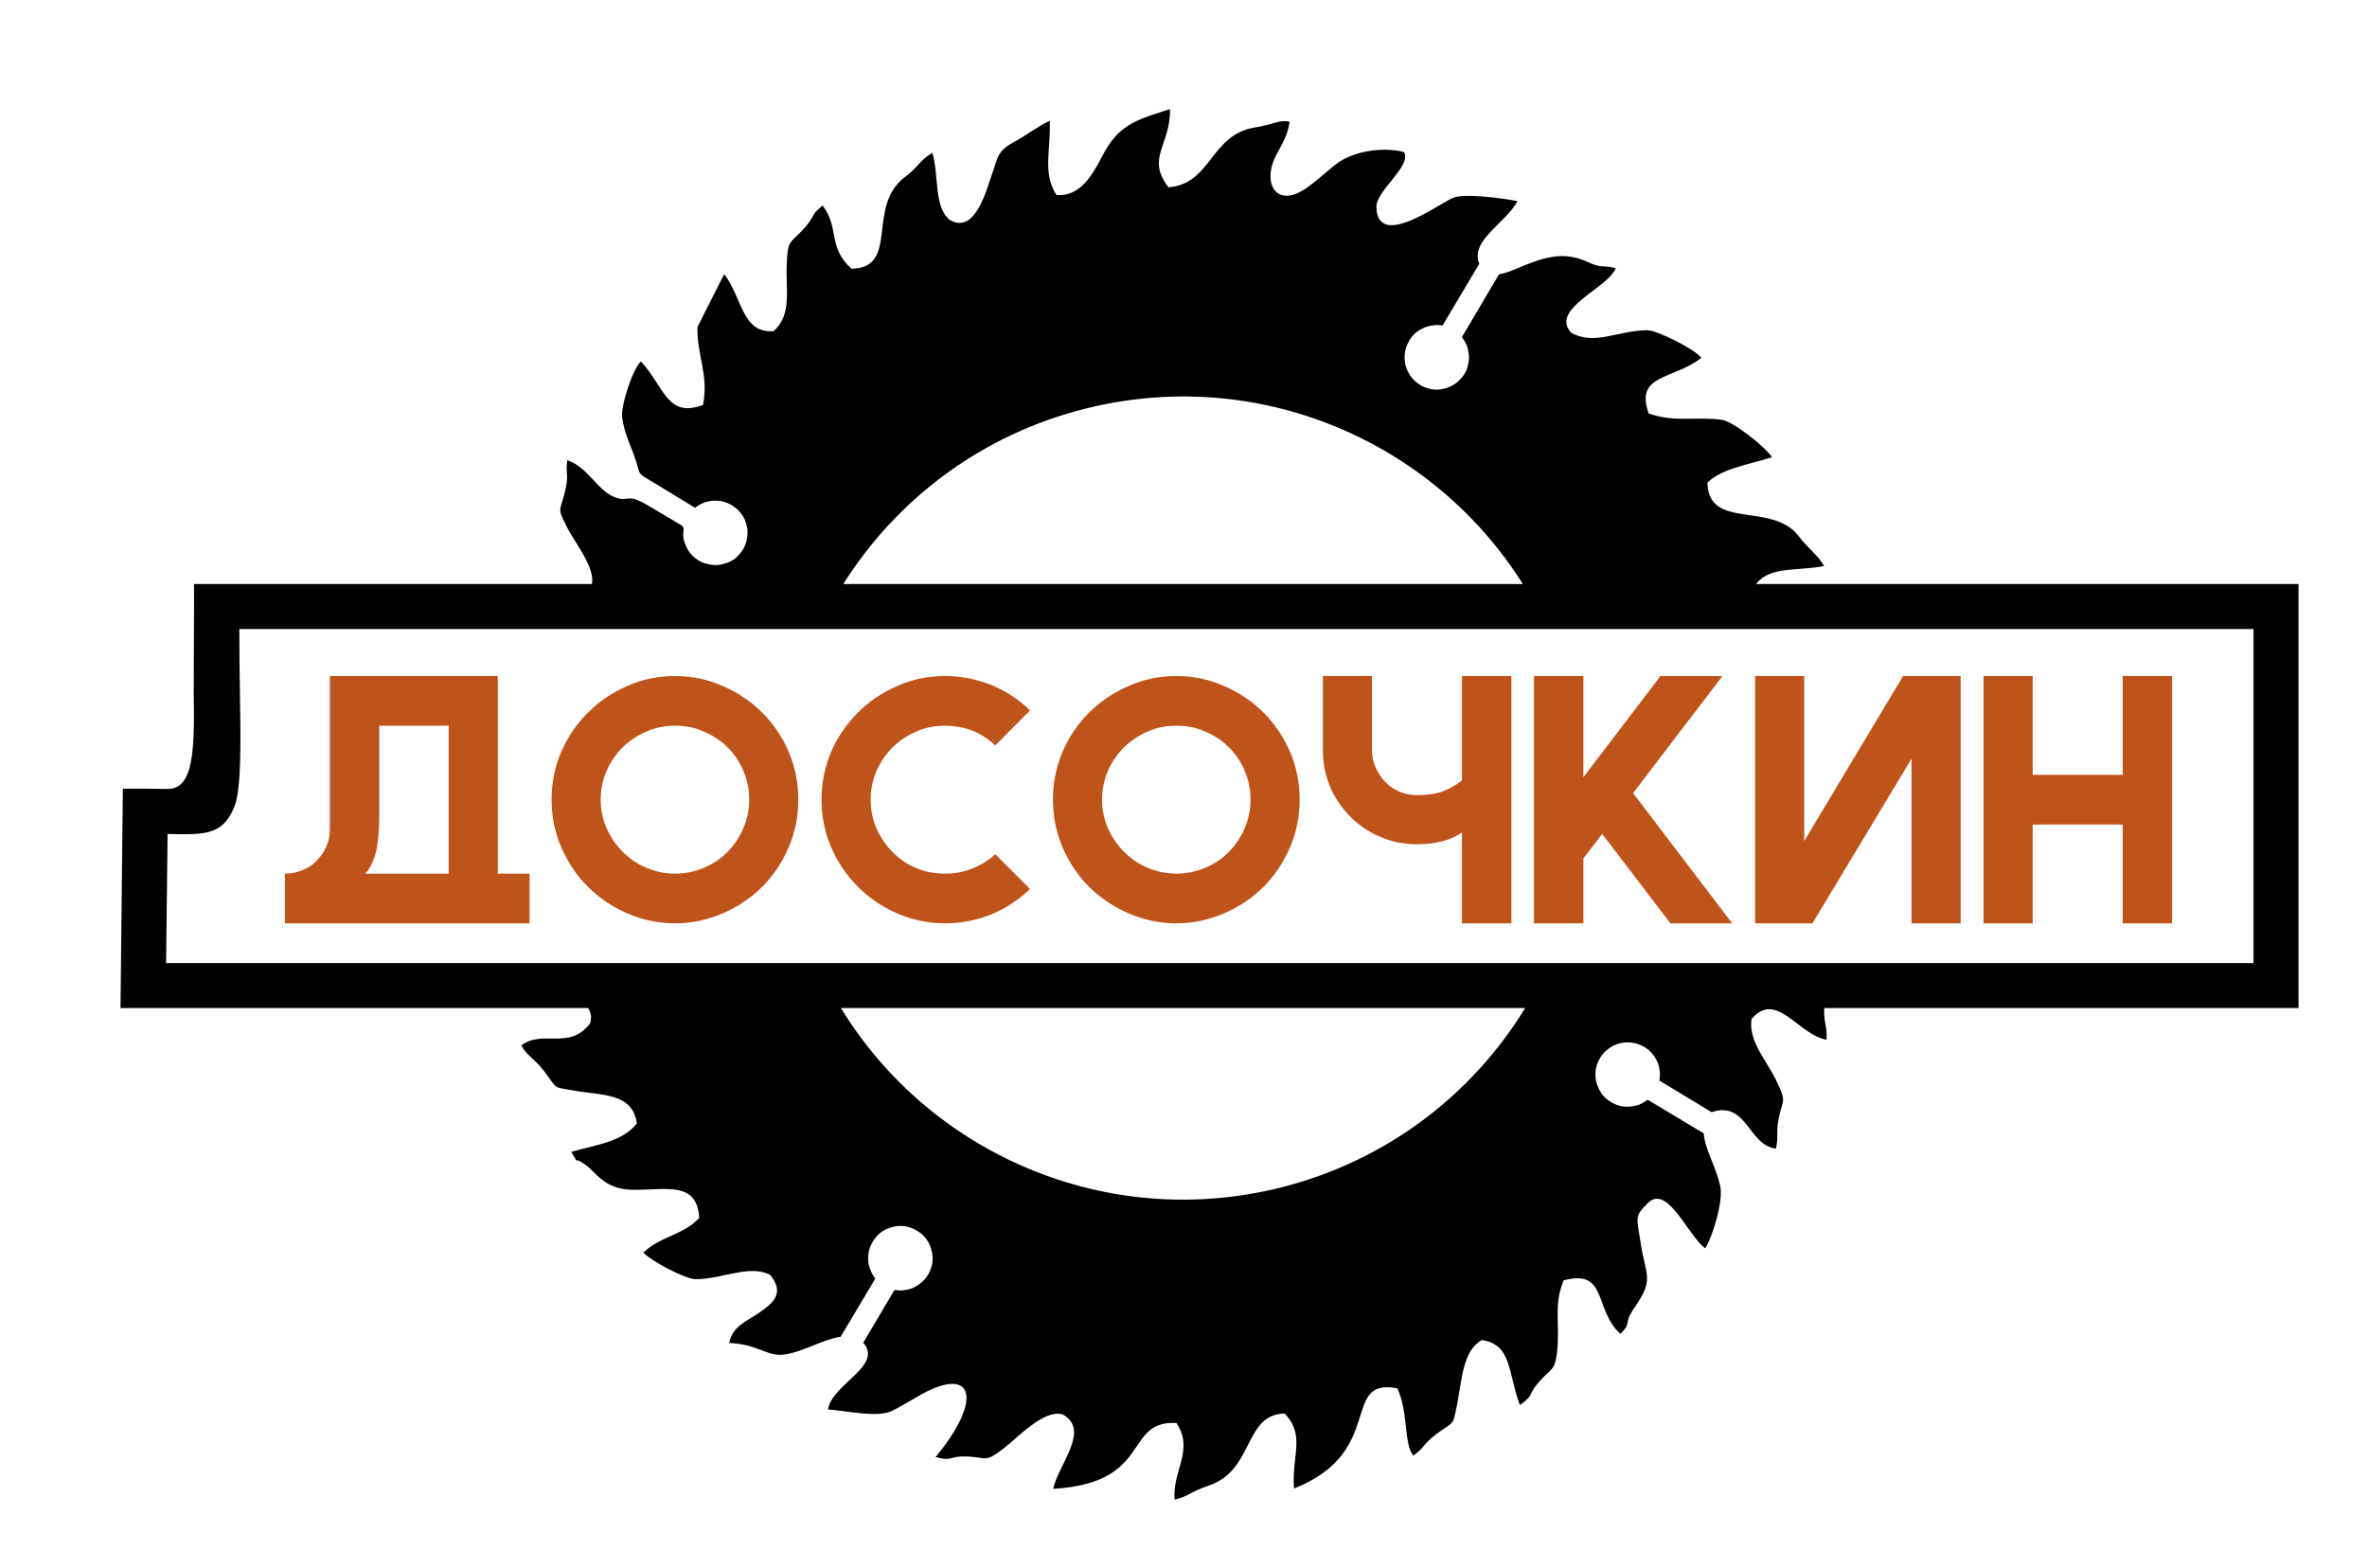 <?xml version="1.0" encoding="UTF-8"?>
<!DOCTYPE svg PUBLIC "-//W3C//DTD SVG 1.1//EN" "http://www.w3.org/Graphics/SVG/1.1/DTD/svg11.dtd">
<!-- Creator: CorelDRAW 2018 (64-Bit) -->
<svg xmlns="http://www.w3.org/2000/svg" xml:space="preserve" width="80px" height="53px" version="1.1" style="shape-rendering:geometricPrecision; text-rendering:geometricPrecision; image-rendering:optimizeQuality; fill-rule:evenodd; clip-rule:evenodd"
viewBox="0 0 80 53.33"
 xmlns:xlink="http://www.w3.org/1999/xlink">
 <defs>
  <style type="text/css">
   <![CDATA[
    .fil1 {fill:black;fill-rule:nonzero}
    .fil0 {fill:#BF541B;fill-rule:nonzero}
   ]]>
  </style>
 </defs>
 <g id="Слой_x0020_1">
  <path class="fil0" d="M12.65 24.68l0 2.96c0,0.67 -0.05,1.16 -0.15,1.47 -0.11,0.31 -0.22,0.51 -0.34,0.6l2.85 0 0 -5.03 -2.36 0zm3.43 6.72l-4.96 0 -1.68 0 0 -1.69c0.21,0 0.41,-0.04 0.6,-0.12 0.18,-0.07 0.35,-0.18 0.48,-0.32 0.14,-0.14 0.25,-0.3 0.33,-0.49 0.08,-0.18 0.12,-0.37 0.12,-0.59l0 -5.2 5.71 0 0 6.72 1.08 0 0 1.69 -1.68 0zm6.63 -8.41c0.57,0 1.11,0.11 1.62,0.34 0.51,0.22 0.96,0.52 1.34,0.9 0.38,0.38 0.68,0.82 0.9,1.33 0.22,0.51 0.33,1.06 0.33,1.63 0,0.58 -0.11,1.12 -0.33,1.63 -0.22,0.51 -0.52,0.96 -0.9,1.34 -0.38,0.38 -0.83,0.68 -1.34,0.9 -0.51,0.22 -1.05,0.34 -1.62,0.34 -0.58,0 -1.12,-0.12 -1.63,-0.34 -0.51,-0.22 -0.95,-0.52 -1.33,-0.9 -0.39,-0.38 -0.68,-0.83 -0.91,-1.34 -0.22,-0.51 -0.33,-1.05 -0.33,-1.63 0,-0.57 0.11,-1.12 0.33,-1.63 0.23,-0.51 0.52,-0.95 0.91,-1.33 0.38,-0.38 0.82,-0.68 1.33,-0.9 0.51,-0.23 1.05,-0.34 1.63,-0.34zm0 1.69c-0.34,0 -0.67,0.06 -0.98,0.2 -0.31,0.13 -0.57,0.31 -0.8,0.53 -0.23,0.23 -0.41,0.49 -0.55,0.8 -0.13,0.31 -0.2,0.63 -0.2,0.98 0,0.35 0.07,0.67 0.2,0.98 0.14,0.3 0.32,0.57 0.55,0.8 0.23,0.23 0.49,0.41 0.8,0.54 0.31,0.13 0.64,0.2 0.98,0.2 0.35,0 0.68,-0.07 0.98,-0.2 0.31,-0.13 0.58,-0.31 0.8,-0.54 0.23,-0.23 0.41,-0.5 0.54,-0.8 0.13,-0.31 0.2,-0.63 0.2,-0.98 0,-0.35 -0.07,-0.67 -0.2,-0.98 -0.13,-0.31 -0.31,-0.57 -0.54,-0.8 -0.22,-0.22 -0.49,-0.4 -0.8,-0.53 -0.3,-0.14 -0.63,-0.2 -0.98,-0.2zm9.18 -1.69c0.56,0 1.09,0.11 1.59,0.31 0.49,0.21 0.93,0.49 1.3,0.86l-1.18 1.19c-0.22,-0.21 -0.48,-0.38 -0.77,-0.5 -0.29,-0.11 -0.61,-0.17 -0.94,-0.17 -0.35,0 -0.67,0.06 -0.98,0.2 -0.31,0.13 -0.57,0.31 -0.8,0.53 -0.23,0.23 -0.41,0.5 -0.55,0.8 -0.13,0.31 -0.2,0.64 -0.2,0.98 0,0.35 0.07,0.68 0.2,0.99 0.14,0.3 0.32,0.57 0.55,0.8 0.23,0.23 0.49,0.41 0.8,0.54 0.31,0.13 0.63,0.19 0.98,0.19 0.33,0 0.65,-0.06 0.94,-0.18 0.29,-0.12 0.55,-0.28 0.77,-0.48l1.18 1.18c-0.37,0.36 -0.81,0.65 -1.3,0.86 -0.5,0.2 -1.03,0.31 -1.59,0.31 -0.58,0 -1.12,-0.12 -1.63,-0.34 -0.51,-0.22 -0.95,-0.52 -1.33,-0.9 -0.38,-0.38 -0.69,-0.83 -0.91,-1.34 -0.22,-0.51 -0.33,-1.05 -0.33,-1.63 0,-0.57 0.11,-1.12 0.33,-1.63 0.22,-0.51 0.53,-0.95 0.91,-1.33 0.38,-0.38 0.82,-0.68 1.33,-0.9 0.51,-0.23 1.05,-0.34 1.63,-0.34zm7.87 0c0.57,0 1.11,0.11 1.62,0.34 0.51,0.22 0.96,0.52 1.34,0.9 0.38,0.38 0.68,0.82 0.9,1.33 0.22,0.51 0.33,1.06 0.33,1.63 0,0.58 -0.11,1.12 -0.33,1.63 -0.22,0.51 -0.52,0.96 -0.9,1.34 -0.38,0.38 -0.83,0.68 -1.34,0.9 -0.51,0.22 -1.05,0.34 -1.62,0.34 -0.58,0 -1.12,-0.12 -1.63,-0.34 -0.51,-0.22 -0.95,-0.52 -1.34,-0.9 -0.38,-0.38 -0.68,-0.83 -0.9,-1.34 -0.22,-0.51 -0.33,-1.05 -0.33,-1.63 0,-0.57 0.11,-1.12 0.33,-1.63 0.22,-0.51 0.52,-0.95 0.9,-1.33 0.39,-0.38 0.83,-0.68 1.34,-0.9 0.51,-0.23 1.05,-0.34 1.63,-0.34zm0 1.69c-0.35,0 -0.67,0.06 -0.98,0.2 -0.31,0.13 -0.57,0.31 -0.8,0.53 -0.23,0.23 -0.41,0.49 -0.55,0.8 -0.13,0.31 -0.2,0.63 -0.2,0.98 0,0.35 0.07,0.67 0.2,0.98 0.14,0.3 0.32,0.57 0.55,0.8 0.23,0.23 0.49,0.41 0.8,0.54 0.31,0.13 0.63,0.2 0.98,0.2 0.35,0 0.68,-0.07 0.98,-0.2 0.31,-0.13 0.58,-0.31 0.8,-0.54 0.23,-0.23 0.41,-0.5 0.54,-0.8 0.13,-0.31 0.2,-0.63 0.2,-0.98 0,-0.35 -0.07,-0.67 -0.2,-0.98 -0.13,-0.31 -0.31,-0.57 -0.54,-0.8 -0.22,-0.22 -0.49,-0.4 -0.8,-0.53 -0.3,-0.14 -0.63,-0.2 -0.98,-0.2zm9.71 3.63c-0.37,0.26 -0.88,0.4 -1.53,0.4 -0.44,0 -0.86,-0.08 -1.24,-0.25 -0.39,-0.16 -0.73,-0.39 -1.02,-0.68 -0.3,-0.3 -0.53,-0.64 -0.69,-1.02 -0.17,-0.39 -0.25,-0.81 -0.25,-1.25l0 -2.52 1.67 0 0 2.52c0,0.21 0.04,0.41 0.13,0.6 0.08,0.18 0.19,0.34 0.32,0.48 0.14,0.14 0.3,0.25 0.48,0.33 0.19,0.08 0.39,0.12 0.6,0.12 0.34,0 0.63,-0.04 0.85,-0.12 0.23,-0.08 0.45,-0.2 0.68,-0.38l0 -3.55 1.68 0 0 8.41 -1.68 0 0 -3.09zm2.45 3.09l0 -8.41 1.68 0 0 3.44 2.62 -3.44 2.11 0 -3.04 3.98 3.37 4.43 -2.1 0 -2.32 -3.04 -0.64 0.83 0 2.21 -1.68 0 0 0zm9.19 -2.8l0 0 3.36 -5.61 1.96 0 0 8.41 -1.67 0 0 -5.6 -3.37 5.6 -1.95 0 0 -8.41 1.67 0 0 5.61zm6.1 2.8l0 -8.41 1.67 0 0 3.36 3.06 0 0 -3.36 1.68 0 0 8.41 -1.68 0 0 -3.36 -3.06 0 0 3.36 -1.67 0 0 0z"/>
  <path class="fil1" d="M7.12 19.86l9.54 0 0.67 0 2.17 0 0.38 0c0.12,-0.58 -0.62,-1.45 -0.87,-1.98 -0.32,-0.64 -0.21,-0.48 -0.05,-1.14 0.15,-0.61 0.02,-0.57 0.08,-1.09 0.68,0.21 1.03,1.03 1.6,1.25 0.5,0.21 0.38,-0.17 1.15,0.29l1.13 0.67c0.15,0.1 0.04,0.18 0.07,0.4 0.01,0.1 0.04,0.19 0.08,0.28 0.04,0.11 0.1,0.21 0.18,0.3l0 0c0.07,0.08 0.16,0.16 0.26,0.22 0.13,0.08 0.27,0.12 0.41,0.14 0.14,0.03 0.28,0.02 0.42,-0.02 0.14,-0.03 0.27,-0.09 0.39,-0.17 0.11,-0.09 0.2,-0.19 0.28,-0.31l0.01 -0.01c0.07,-0.13 0.12,-0.27 0.14,-0.41 0.02,-0.14 0.02,-0.28 -0.02,-0.42 -0.03,-0.14 -0.09,-0.27 -0.18,-0.39 -0.08,-0.11 -0.18,-0.2 -0.31,-0.28l-0.01 -0.01c-0.1,-0.06 -0.21,-0.1 -0.32,-0.13 -0.11,-0.02 -0.23,-0.03 -0.34,-0.02 -0.1,0.01 -0.19,0.03 -0.28,0.06 -0.09,0.04 -0.18,0.08 -0.26,0.14l-0.05 0.04 -1.36 -0.83c-0.71,-0.42 -0.45,-0.24 -0.72,-0.97 -0.15,-0.4 -0.33,-0.77 -0.4,-1.27 -0.06,-0.37 0.36,-1.67 0.64,-1.91 0.8,0.88 0.89,1.94 2.11,1.48 0.2,-1.05 -0.21,-1.64 -0.19,-2.65l0.91 -1.8c0.63,0.84 0.61,2.03 1.68,1.94 0.64,-0.56 0.4,-1.42 0.45,-2.35 0.03,-0.73 0.11,-0.64 0.52,-1.07 0.48,-0.5 0.26,-0.52 0.7,-0.85 0.59,0.8 0.15,1.39 0.98,2.15 1.66,-0.04 0.47,-2.12 1.83,-3.13 0.41,-0.3 0.53,-0.6 0.92,-0.81 0.23,0.76 0.04,1.83 0.59,2.28 0.9,0.52 1.27,-1.12 1.47,-1.65 0.15,-0.42 0.14,-0.69 0.68,-0.98 0.58,-0.32 0.83,-0.55 1.25,-0.74 0.05,0.93 -0.26,1.78 0.23,2.52 0.94,0.08 1.34,-0.95 1.66,-1.51 0.55,-0.95 1.2,-1.08 2.2,-1.41 0.03,1.22 -0.83,1.65 -0.05,2.66 1.48,-0.12 1.41,-1.8 2.96,-2.04 0.56,-0.08 0.8,-0.27 1.16,-0.19 -0.08,0.52 -0.27,0.76 -0.49,1.2 -0.44,0.92 0.05,1.79 1.11,1.02 0.32,-0.23 0.61,-0.5 0.91,-0.74 0.58,-0.48 1.62,-0.64 2.36,-0.45 0.27,0.49 -0.96,1.3 -0.94,1.89 0.06,1.4 2.02,-0.06 2.58,-0.32 0.4,-0.19 1.75,0.01 2.22,0.1 -0.39,0.74 -1.63,1.34 -1.3,2.13l-1.25 2.1 -0.06 -0.01c-0.1,-0.01 -0.19,-0.01 -0.29,0.01 -0.09,0.01 -0.18,0.03 -0.27,0.07 -0.11,0.05 -0.21,0.11 -0.3,0.18 -0.08,0.08 -0.16,0.17 -0.22,0.27l0 0.01c-0.08,0.13 -0.12,0.26 -0.14,0.4 -0.02,0.14 -0.01,0.29 0.02,0.42 0.04,0.14 0.1,0.27 0.19,0.39 0.08,0.11 0.19,0.21 0.31,0.28l0.01 0.01c0.13,0.07 0.27,0.12 0.4,0.14 0.15,0.02 0.29,0.01 0.43,-0.03 0.13,-0.03 0.26,-0.1 0.38,-0.18 0.11,-0.09 0.21,-0.19 0.29,-0.32 0.06,-0.1 0.1,-0.21 0.12,-0.32l0 0c0.03,-0.12 0.04,-0.23 0.02,-0.35 -0.01,-0.09 -0.03,-0.19 -0.06,-0.28 -0.04,-0.09 -0.08,-0.17 -0.14,-0.25l-0.03 -0.05 1.26 -2.13c0.74,-0.12 1.77,-0.99 2.97,-0.44 0.57,0.26 0.45,0.1 1,0.23 -0.25,0.67 -2.25,1.38 -1.52,2.19 0.8,0.46 1.6,-0.08 2.6,-0.08 0.32,0 1.63,0.65 1.83,0.94 -0.95,0.75 -2.27,0.54 -1.79,1.89 0.91,0.32 1.6,0.09 2.5,0.22 0.38,0.05 1.52,0.96 1.69,1.27 -0.86,0.27 -1.69,0.38 -2.19,0.86 0.02,1.63 2.2,0.64 3.1,1.82 0.34,0.45 0.62,0.6 0.87,1.02 -0.97,0.18 -1.84,0 -2.32,0.61l18.45 0 0 14.42 -16.13 0c-0.02,0.57 0.11,0.56 0.08,1.08 -0.99,-0.19 -1.7,-1.69 -2.55,-0.71 -0.12,0.79 0.55,1.44 0.88,2.18 0.3,0.66 0.19,0.52 0.06,1.13 -0.13,0.57 -0.01,0.62 -0.11,1.1 -0.95,-0.11 -0.98,-1.64 -2.19,-1.24l-1.77 -1.07 0 -0.07c0.02,-0.09 0.02,-0.19 0,-0.28 -0.01,-0.1 -0.03,-0.19 -0.07,-0.28 -0.05,-0.11 -0.11,-0.21 -0.18,-0.29l0 0c-0.08,-0.09 -0.17,-0.17 -0.27,-0.23 -0.13,-0.07 -0.26,-0.12 -0.4,-0.14 -0.14,-0.02 -0.29,-0.02 -0.43,0.02 -0.13,0.03 -0.26,0.09 -0.38,0.18 -0.11,0.08 -0.21,0.18 -0.29,0.31l0 0.01c-0.08,0.12 -0.13,0.26 -0.15,0.4 -0.02,0.14 -0.01,0.29 0.02,0.42 0.04,0.14 0.1,0.27 0.18,0.39 0.08,0.11 0.19,0.21 0.31,0.28l0.01 0.01c0.1,0.06 0.21,0.1 0.32,0.13 0.12,0.03 0.24,0.03 0.35,0.02 0.1,-0.01 0.19,-0.03 0.28,-0.06 0.09,-0.04 0.17,-0.08 0.25,-0.14l0.05 -0.03 1.9 1.14c0.05,0.56 0.4,1.09 0.56,1.77 0.13,0.52 -0.28,1.81 -0.51,2.14 -0.62,-0.47 -1.33,-2.32 -2.02,-1.46 -0.4,0.37 -0.28,0.53 -0.19,1.17 0.19,1.29 0.5,1.3 -0.2,2.32 -0.39,0.57 -0.06,0.47 -0.47,0.88 -0.92,-0.83 -0.42,-2.22 -1.93,-1.82 -0.36,0.85 -0.11,1.5 -0.23,2.48 -0.07,0.59 -0.22,0.54 -0.57,0.93 -0.46,0.5 -0.17,0.47 -0.69,0.83 -0.42,-1.14 -0.27,-2.05 -1.29,-2.21 -0.66,0.36 -0.68,1.36 -0.85,2.22 -0.15,0.73 -0.08,0.52 -0.69,0.97 -0.48,0.36 -0.39,0.45 -0.79,0.74 -0.33,-0.36 -0.17,-1.51 -0.55,-2.29 -1.96,-0.36 -0.36,2.16 -3.51,3.41 -0.09,-1.13 0.4,-1.8 -0.32,-2.55 -1.4,0.03 -1.02,1.92 -2.58,2.45 -0.67,0.23 -0.63,0.34 -1.16,0.48 -0.1,-0.95 0.68,-1.68 0.06,-2.61 -1.82,-0.09 -0.78,2.04 -4.19,2.24 0.15,-0.78 1.29,-2.01 0.32,-2.53 -0.65,-0.19 -1.55,0.82 -2.05,1.19 -0.59,0.45 -0.5,0.27 -1.21,0.24 -0.64,-0.02 -0.44,0.18 -1.06,0.02 1.59,-1.92 1.33,-3.12 -0.47,-2.14 -0.32,0.18 -0.69,0.41 -1.01,0.57 -0.49,0.24 -1.51,0 -2.18,-0.05 0.14,-0.87 1.89,-1.48 1.2,-2.27l1.06 -1.79 0.06 0c0.1,0.02 0.2,0.02 0.29,0 0.1,-0.01 0.19,-0.04 0.28,-0.07 0.1,-0.05 0.2,-0.11 0.29,-0.19 0.09,-0.07 0.16,-0.16 0.22,-0.26l0.01 -0.01c0.07,-0.13 0.12,-0.27 0.14,-0.4 0.02,-0.14 0.01,-0.29 -0.03,-0.42 -0.03,-0.14 -0.09,-0.27 -0.18,-0.39 -0.08,-0.11 -0.19,-0.21 -0.32,-0.28l-0.01 -0.01c-0.13,-0.07 -0.26,-0.12 -0.4,-0.14 -0.14,-0.02 -0.28,-0.01 -0.42,0.03 -0.14,0.03 -0.27,0.09 -0.39,0.18 -0.11,0.08 -0.2,0.19 -0.28,0.32 -0.06,0.1 -0.1,0.21 -0.13,0.32l0 0c-0.02,0.11 -0.03,0.23 -0.02,0.35 0.01,0.09 0.03,0.18 0.07,0.27 0.03,0.09 0.08,0.18 0.13,0.26l0.04 0.05 -1.18 1.98c-0.62,0.09 -1.26,0.51 -1.9,0.6 -0.61,0.09 -0.86,-0.34 -1.89,-0.39 0.12,-0.58 0.55,-0.7 1.08,-1.07 0.48,-0.34 0.78,-0.66 0.32,-1.24 -0.69,-0.38 -1.66,0.15 -2.55,0.14 -0.36,-0.01 -1.47,-0.6 -1.77,-0.9 0.6,-0.58 1.34,-0.58 1.9,-1.18 -0.07,-1.3 -1.19,-0.93 -2.32,-0.96 -0.92,-0.03 -1.2,-0.61 -1.56,-0.86 -0.49,-0.34 -0.14,0.11 -0.47,-0.43 0.8,-0.23 1.76,-0.34 2.23,-0.97 -0.15,-1.05 -1.2,-0.94 -2.11,-1.11 -0.73,-0.13 -0.57,-0.01 -1.01,-0.62 -0.35,-0.47 -0.61,-0.55 -0.81,-0.92 0.73,-0.55 1.64,0.18 2.34,-0.75 0.06,-0.2 0.03,-0.37 -0.07,-0.52l-15.9 0 0.08 -7.46 0.76 0c0.17,0 0.49,0.01 0.77,0.01 0.89,0 0.91,-1.37 0.88,-3.29 0,-0.84 0.01,-1.89 0.01,-2.91l0 -0.77 0.77 0zm21.31 0l23.11 0c-3.06,-4.87 -9.01,-7.44 -14.89,-5.96 -3.54,0.89 -6.41,3.09 -8.22,5.96zm23.19 14.42l-23.27 0c3.03,4.96 9.04,7.59 14.97,6.1 3.6,-0.91 6.5,-3.16 8.3,-6.1zm24.77 -12.89l-68.5 0c0,0.91 0.01,1.57 0.02,2.13 0.03,1.67 0.05,3.31 -0.18,3.89 -0.39,0.99 -0.99,0.98 -2.28,0.95l-0.05 4.39 70.99 0 0 -11.36z"/>
 </g>
</svg>
